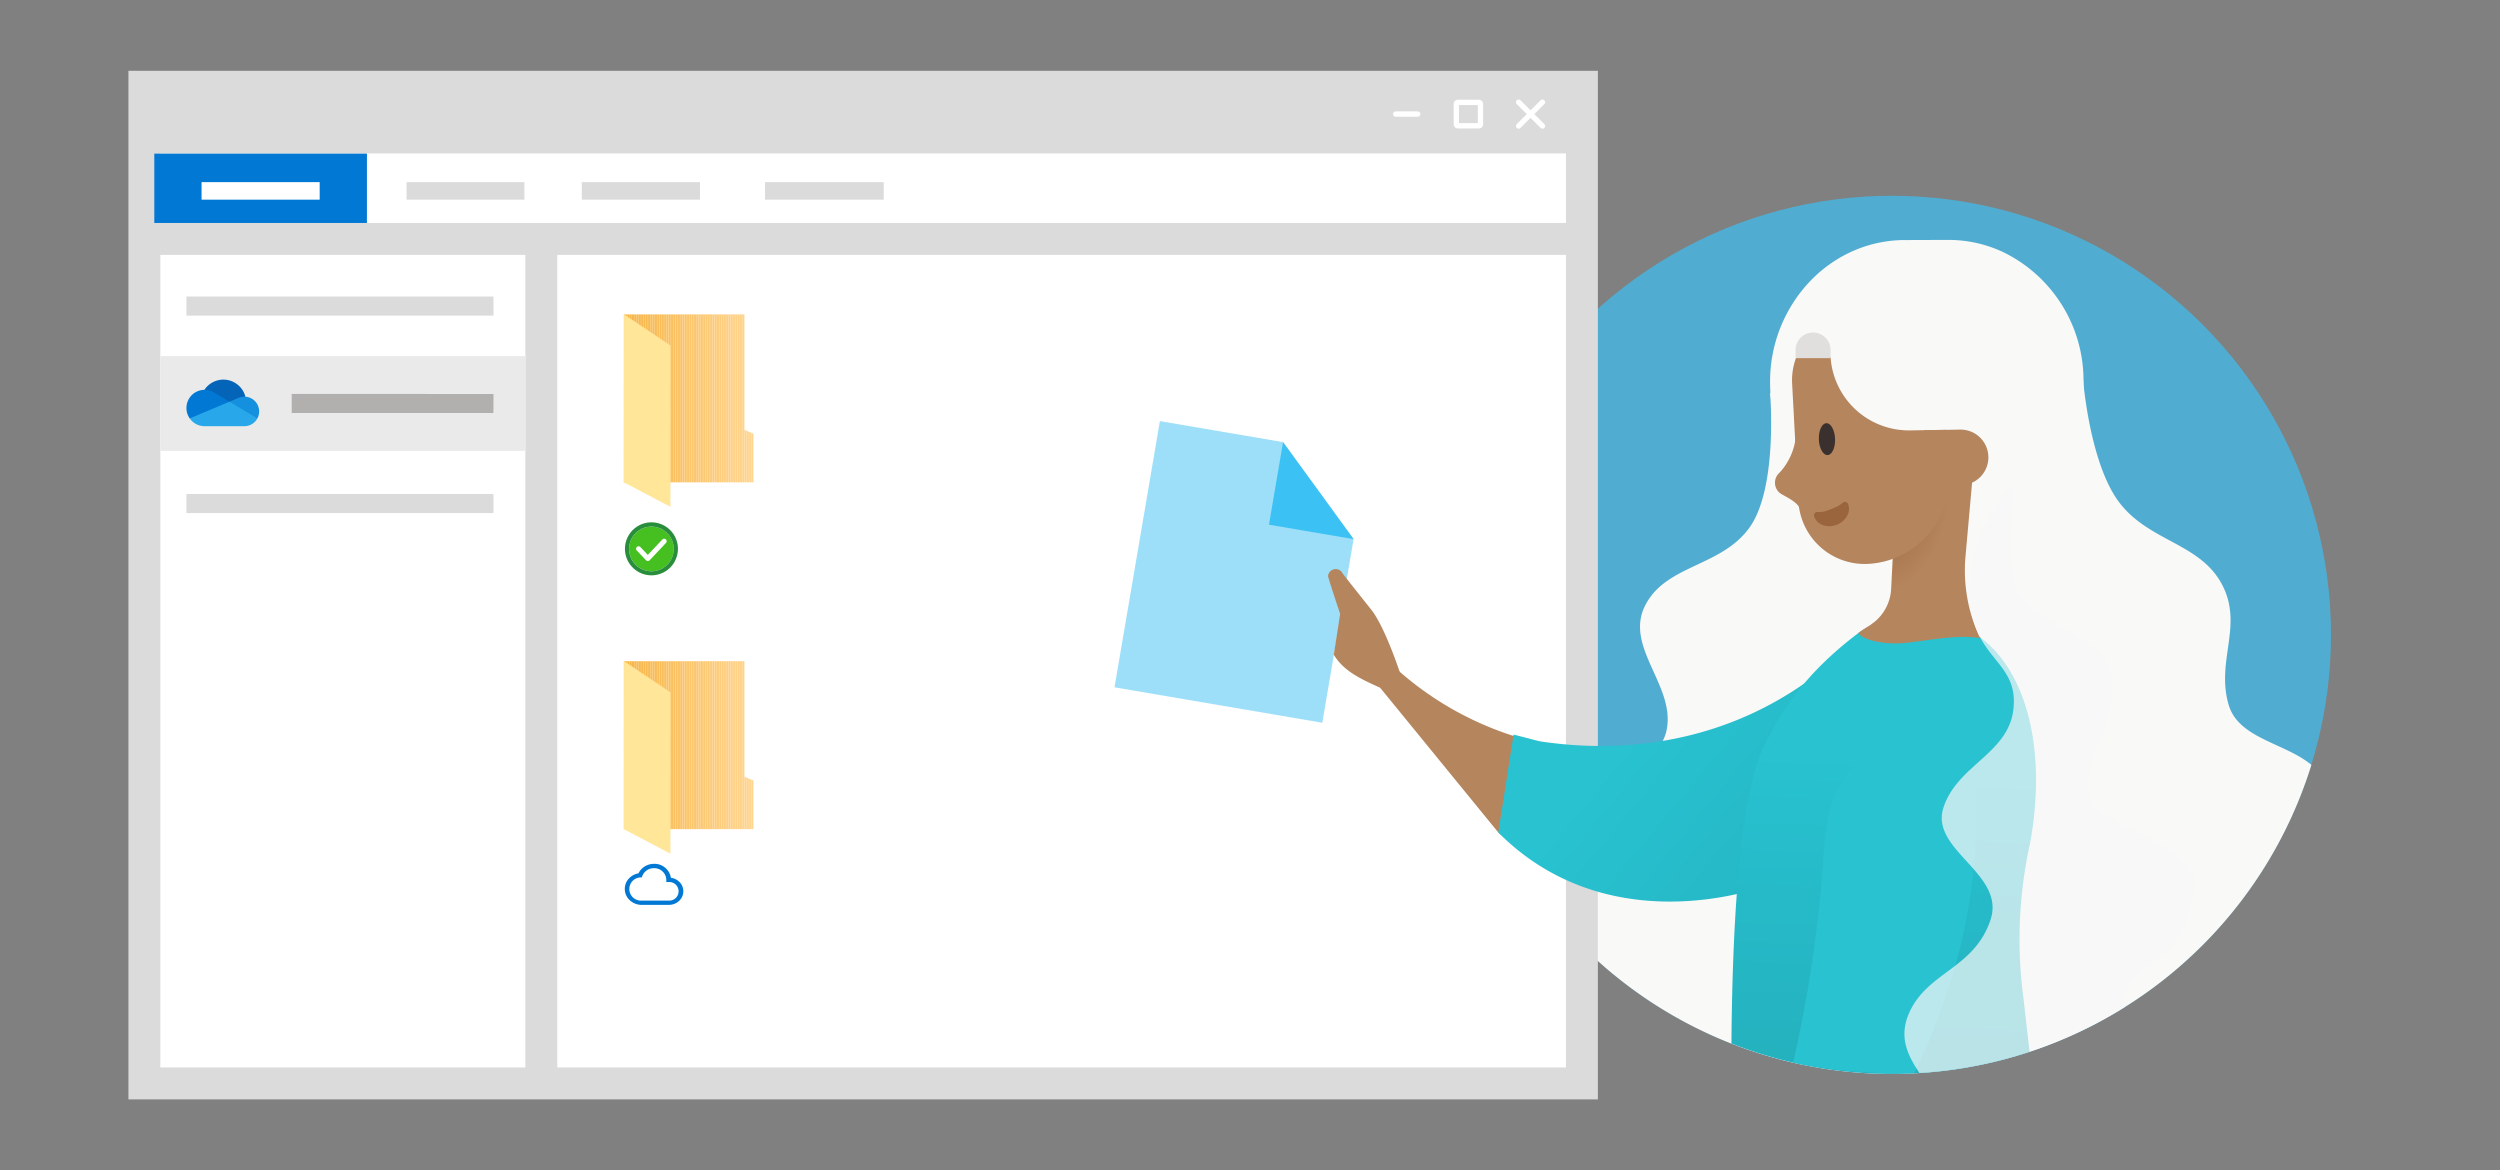 <svg xmlns="http://www.w3.org/2000/svg" xmlns:xlink="http://www.w3.org/1999/xlink" viewBox="0 0 470 220"><rect x="0" y="0" width="470" height="220" fill="#808080" stroke="none"/><defs><clipPath id="clip-path"><path d="M139.949,80.818V59.1H117.288V90.68h24.353V81.54Z" style="fill:none"/></clipPath><clipPath id="clip-path-2"><path d="M139.949,146.018V124.3H117.288V155.88h24.353v-9.14Z" style="fill:none"/></clipPath><linearGradient id="linear-gradient" x1="446.267" y1="251.519" x2="275.299" y2="110.415" gradientUnits="userSpaceOnUse"><stop offset="0" stop-color="#1e939e"/><stop offset="0.413" stop-color="#23a9b6"/><stop offset="0.811" stop-color="#28c2d1"/></linearGradient><linearGradient id="linear-gradient-2" x1="351.206" y1="249.36" x2="356.669" y2="117.616" gradientUnits="userSpaceOnUse"><stop offset="0" stop-color="#22a4b0"/><stop offset="0.61" stop-color="#26bac8"/><stop offset="0.811" stop-color="#28c2d1"/></linearGradient><radialGradient id="radial-gradient" cx="1093.672" cy="-1254.456" r="9.966" gradientTransform="matrix(-1.198, -0.107, 0.156, -1.75, 1860.16, -1984.415)" gradientUnits="userSpaceOnUse"><stop offset="0" stop-color="#9a653d"/><stop offset="0.999" stop-color="#b5855e"/></radialGradient><radialGradient id="radial-gradient-2" cx="-707.306" cy="677.526" r="0.109" gradientTransform="matrix(-0.973, 0.231, -0.244, -1.026, -171.72, 935.164)" gradientUnits="userSpaceOnUse"><stop offset="0" stop-color="#9a653d"/><stop offset="0.271" stop-color="#a36f47" stop-opacity="0.754"/><stop offset="0.873" stop-color="#b88861" stop-opacity="0.136"/><stop offset="1" stop-color="#bd8e67" stop-opacity="0"/></radialGradient></defs><title>FRE-OneDrive-page2</title><g id="IMG_2" data-name="IMG 2"><circle cx="355.68" cy="119.353" r="82.546" style="fill:#3cc1f4;opacity:0.7"/><path d="M355.68,201.9a82.58,82.58,0,0,0,78.863-58.1c-5.022-4.169-13.72-4.936-15.57-11.337-2.406-8.321,2.86-14.91-1.269-22.639s-13.6-7.984-19.225-15.294-6.847-23.1-6.847-23.1L364.221,58.847l-1.532,7.414L360.7,58.075,332.781,73.914s1.5,17.745-3.861,25.247-15.845,6.944-19.7,14.812,6.126,15.275,4.012,23.675-18.17,8.27-21.707,17.033a35.563,35.563,0,0,0-2.259,13.682A82.418,82.418,0,0,0,355.68,201.9Z" style="fill:#f9f9f8"/><rect x="27.144" y="16.314" width="270.256" height="187.372" style="fill:#fff"/><path d="M300.4,206.686H24.143V13.314H300.4Zm-270.257-6H294.4V19.314H30.143Z" style="fill:#dbdbdb"/><rect x="29.01" y="28.842" width="39.972" height="14.1" rx="0.02" style="fill:#0078d4"/><rect x="27.377" y="41.917" width="270.022" height="6" style="fill:#dbdbdb"/><rect x="76.433" y="34.247" width="22.15" height="3.29" rx="0.02" style="fill:#dbdbdb"/><rect x="37.893" y="34.247" width="22.208" height="3.29" rx="0.02" style="fill:#fff"/><rect x="109.38" y="34.247" width="22.216" height="3.29" rx="0.02" style="fill:#dbdbdb"/><rect x="143.825" y="34.247" width="22.317" height="3.29" rx="0.02" style="fill:#dbdbdb"/><rect x="28.223" y="16.314" width="269.177" height="12.528" style="fill:#dbdbdb"/><rect x="98.766" y="44.917" width="6" height="158.769" style="fill:#dbdbdb"/><g style="clip-path:url(#clip-path)"><rect x="117.288" y="59.102" width="0.054" height="31.579" style="fill:#f7b547"/><rect x="117.341" y="59.102" width="0.333" height="31.579" style="fill:#f7b547"/><rect x="117.674" y="59.102" width="0.333" height="31.579" style="fill:#f7b548"/><rect x="118.007" y="59.102" width="0.333" height="31.579" style="fill:#f7b649"/><rect x="118.34" y="59.102" width="0.333" height="31.579" style="fill:#f7b64a"/><rect x="118.673" y="59.102" width="0.333" height="31.579" style="fill:#f7b74b"/><rect x="119.006" y="59.102" width="0.333" height="31.579" style="fill:#f8b74c"/><rect x="119.338" y="59.102" width="0.333" height="31.579" style="fill:#f8b84d"/><rect x="119.671" y="59.102" width="0.333" height="31.579" style="fill:#f8b84e"/><rect x="120.004" y="59.102" width="0.333" height="31.579" style="fill:#f8b94f"/><rect x="120.337" y="59.102" width="0.333" height="31.579" style="fill:#f8b950"/><rect x="120.67" y="59.102" width="0.333" height="31.579" style="fill:#f8b951"/><rect x="121.003" y="59.102" width="0.333" height="31.579" style="fill:#f8ba52"/><rect x="121.336" y="59.102" width="0.333" height="31.579" style="fill:#f8ba53"/><rect x="121.669" y="59.102" width="0.333" height="31.579" style="fill:#f8bb54"/><rect x="122.001" y="59.102" width="0.333" height="31.579" style="fill:#f9bb55"/><rect x="122.334" y="59.102" width="0.333" height="31.579" style="fill:#f9bc56"/><rect x="122.667" y="59.102" width="0.333" height="31.579" style="fill:#f9bc57"/><rect x="123" y="59.102" width="0.333" height="31.579" style="fill:#f9bd58"/><rect x="123.333" y="59.102" width="0.333" height="31.579" style="fill:#f9bd59"/><rect x="123.666" y="59.102" width="0.333" height="31.579" style="fill:#f9bd5a"/><rect x="123.999" y="59.102" width="0.333" height="31.579" style="fill:#f9be5b"/><rect x="124.332" y="59.102" width="0.333" height="31.579" style="fill:#f9be5c"/><rect x="124.664" y="59.102" width="0.333" height="31.579" style="fill:#f9bf5d"/><rect x="124.997" y="59.102" width="0.333" height="31.579" style="fill:#fabf5e"/><rect x="125.33" y="59.102" width="0.333" height="31.579" style="fill:#fac05f"/><rect x="125.663" y="59.102" width="0.333" height="31.579" style="fill:#fac060"/><rect x="125.996" y="59.102" width="0.333" height="31.579" style="fill:#fac161"/><rect x="126.329" y="59.102" width="0.333" height="31.579" style="fill:#fac162"/><rect x="126.662" y="59.102" width="0.333" height="31.579" style="fill:#fac163"/><rect x="126.995" y="59.102" width="0.333" height="31.579" style="fill:#fac264"/><rect x="127.327" y="59.102" width="0.333" height="31.579" style="fill:#fac265"/><rect x="127.66" y="59.102" width="0.333" height="31.579" style="fill:#fac366"/><rect x="127.993" y="59.102" width="0.333" height="31.579" style="fill:#fbc367"/><rect x="128.326" y="59.102" width="0.333" height="31.579" style="fill:#fbc468"/><rect x="128.659" y="59.102" width="0.333" height="31.579" style="fill:#fbc469"/><rect x="128.992" y="59.102" width="0.333" height="31.579" style="fill:#fbc56a"/><rect x="129.325" y="59.102" width="0.333" height="31.579" style="fill:#fbc56c"/><rect x="129.658" y="59.102" width="0.333" height="31.579" style="fill:#fbc56d"/><rect x="129.99" y="59.102" width="0.333" height="31.579" style="fill:#fbc66e"/><rect x="130.323" y="59.102" width="0.333" height="31.579" style="fill:#fbc66f"/><rect x="130.656" y="59.102" width="0.333" height="31.579" style="fill:#fbc770"/><rect x="130.989" y="59.102" width="0.333" height="31.579" style="fill:#fcc771"/><rect x="131.322" y="59.102" width="0.333" height="31.579" style="fill:#fcc872"/><rect x="131.655" y="59.102" width="0.333" height="31.579" style="fill:#fcc873"/><rect x="131.988" y="59.102" width="0.333" height="31.579" style="fill:#fcc974"/><rect x="132.321" y="59.102" width="0.333" height="31.579" style="fill:#fcc975"/><rect x="132.653" y="59.102" width="0.333" height="31.579" style="fill:#fcc976"/><rect x="132.986" y="59.102" width="0.333" height="31.579" style="fill:#fcca77"/><rect x="133.319" y="59.102" width="0.333" height="31.579" style="fill:#fcca78"/><rect x="133.652" y="59.102" width="0.333" height="31.579" style="fill:#fccb79"/><rect x="133.985" y="59.102" width="0.333" height="31.579" style="fill:#fdcb7a"/><rect x="134.318" y="59.102" width="0.333" height="31.579" style="fill:#fdcc7b"/><rect x="134.651" y="59.102" width="0.333" height="31.579" style="fill:#fdcc7c"/><rect x="134.984" y="59.102" width="0.333" height="31.579" style="fill:#fdcd7d"/><rect x="135.316" y="59.102" width="0.333" height="31.579" style="fill:#fdcd7e"/><rect x="135.649" y="59.102" width="0.333" height="31.579" style="fill:#fdcd7f"/><rect x="135.982" y="59.102" width="0.333" height="31.579" style="fill:#fdce80"/><rect x="136.315" y="59.102" width="0.333" height="31.579" style="fill:#fdce81"/><rect x="136.648" y="59.102" width="0.333" height="31.579" style="fill:#fdcf82"/><rect x="136.981" y="59.102" width="0.333" height="31.579" style="fill:#fecf83"/><rect x="137.314" y="59.102" width="0.333" height="31.579" style="fill:#fed084"/><rect x="137.647" y="59.102" width="0.333" height="31.579" style="fill:#fed085"/><rect x="137.979" y="59.102" width="0.333" height="31.579" style="fill:#fed186"/><rect x="138.312" y="59.102" width="0.333" height="31.579" style="fill:#fed187"/><rect x="138.645" y="59.102" width="0.333" height="31.579" style="fill:#fed188"/><rect x="138.978" y="59.102" width="0.333" height="31.579" style="fill:#fed289"/><rect x="139.311" y="59.102" width="0.333" height="31.579" style="fill:#fed28a"/><rect x="139.644" y="59.102" width="0.333" height="31.579" style="fill:#fed38b"/><rect x="139.977" y="59.102" width="0.333" height="31.579" style="fill:#ffd38c"/><rect x="140.31" y="59.102" width="0.333" height="31.579" style="fill:#ffd48d"/><rect x="140.642" y="59.102" width="0.333" height="31.579" style="fill:#ffd48e"/><rect x="140.975" y="59.102" width="0.333" height="31.579" style="fill:#ffd58f"/><rect x="141.308" y="59.102" width="0.333" height="31.579" style="fill:#ffd590"/></g><path d="M126.038,95.287l-8.75-4.606q.017-15.789.034-31.579l8.731,5.862Z" style="fill:#ffe699"/><g style="clip-path:url(#clip-path-2)"><rect x="117.288" y="124.302" width="0.054" height="31.579" style="fill:#f7b547"/><rect x="117.341" y="124.302" width="0.333" height="31.579" style="fill:#f7b547"/><rect x="117.674" y="124.302" width="0.333" height="31.579" style="fill:#f7b548"/><rect x="118.007" y="124.302" width="0.333" height="31.579" style="fill:#f7b649"/><rect x="118.34" y="124.302" width="0.333" height="31.579" style="fill:#f7b64a"/><rect x="118.673" y="124.302" width="0.333" height="31.579" style="fill:#f7b74b"/><rect x="119.006" y="124.302" width="0.333" height="31.579" style="fill:#f8b74c"/><rect x="119.338" y="124.302" width="0.333" height="31.579" style="fill:#f8b84d"/><rect x="119.671" y="124.302" width="0.333" height="31.579" style="fill:#f8b84e"/><rect x="120.004" y="124.302" width="0.333" height="31.579" style="fill:#f8b94f"/><rect x="120.337" y="124.302" width="0.333" height="31.579" style="fill:#f8b950"/><rect x="120.67" y="124.302" width="0.333" height="31.579" style="fill:#f8b951"/><rect x="121.003" y="124.302" width="0.333" height="31.579" style="fill:#f8ba52"/><rect x="121.336" y="124.302" width="0.333" height="31.579" style="fill:#f8ba53"/><rect x="121.669" y="124.302" width="0.333" height="31.579" style="fill:#f8bb54"/><rect x="122.001" y="124.302" width="0.333" height="31.579" style="fill:#f9bb55"/><rect x="122.334" y="124.302" width="0.333" height="31.579" style="fill:#f9bc56"/><rect x="122.667" y="124.302" width="0.333" height="31.579" style="fill:#f9bc57"/><rect x="123" y="124.302" width="0.333" height="31.579" style="fill:#f9bd58"/><rect x="123.333" y="124.302" width="0.333" height="31.579" style="fill:#f9bd59"/><rect x="123.666" y="124.302" width="0.333" height="31.579" style="fill:#f9bd5a"/><rect x="123.999" y="124.302" width="0.333" height="31.579" style="fill:#f9be5b"/><rect x="124.332" y="124.302" width="0.333" height="31.579" style="fill:#f9be5c"/><rect x="124.664" y="124.302" width="0.333" height="31.579" style="fill:#f9bf5d"/><rect x="124.997" y="124.302" width="0.333" height="31.579" style="fill:#fabf5e"/><rect x="125.33" y="124.302" width="0.333" height="31.579" style="fill:#fac05f"/><rect x="125.663" y="124.302" width="0.333" height="31.579" style="fill:#fac060"/><rect x="125.996" y="124.302" width="0.333" height="31.579" style="fill:#fac161"/><rect x="126.329" y="124.302" width="0.333" height="31.579" style="fill:#fac162"/><rect x="126.662" y="124.302" width="0.333" height="31.579" style="fill:#fac163"/><rect x="126.995" y="124.302" width="0.333" height="31.579" style="fill:#fac264"/><rect x="127.327" y="124.302" width="0.333" height="31.579" style="fill:#fac265"/><rect x="127.66" y="124.302" width="0.333" height="31.579" style="fill:#fac366"/><rect x="127.993" y="124.302" width="0.333" height="31.579" style="fill:#fbc367"/><rect x="128.326" y="124.302" width="0.333" height="31.579" style="fill:#fbc468"/><rect x="128.659" y="124.302" width="0.333" height="31.579" style="fill:#fbc469"/><rect x="128.992" y="124.302" width="0.333" height="31.579" style="fill:#fbc56a"/><rect x="129.325" y="124.302" width="0.333" height="31.579" style="fill:#fbc56c"/><rect x="129.658" y="124.302" width="0.333" height="31.579" style="fill:#fbc56d"/><rect x="129.99" y="124.302" width="0.333" height="31.579" style="fill:#fbc66e"/><rect x="130.323" y="124.302" width="0.333" height="31.579" style="fill:#fbc66f"/><rect x="130.656" y="124.302" width="0.333" height="31.579" style="fill:#fbc770"/><rect x="130.989" y="124.302" width="0.333" height="31.579" style="fill:#fcc771"/><rect x="131.322" y="124.302" width="0.333" height="31.579" style="fill:#fcc872"/><rect x="131.655" y="124.302" width="0.333" height="31.579" style="fill:#fcc873"/><rect x="131.988" y="124.302" width="0.333" height="31.579" style="fill:#fcc974"/><rect x="132.321" y="124.302" width="0.333" height="31.579" style="fill:#fcc975"/><rect x="132.653" y="124.302" width="0.333" height="31.579" style="fill:#fcc976"/><rect x="132.986" y="124.302" width="0.333" height="31.579" style="fill:#fcca77"/><rect x="133.319" y="124.302" width="0.333" height="31.579" style="fill:#fcca78"/><rect x="133.652" y="124.302" width="0.333" height="31.579" style="fill:#fccb79"/><rect x="133.985" y="124.302" width="0.333" height="31.579" style="fill:#fdcb7a"/><rect x="134.318" y="124.302" width="0.333" height="31.579" style="fill:#fdcc7b"/><rect x="134.651" y="124.302" width="0.333" height="31.579" style="fill:#fdcc7c"/><rect x="134.984" y="124.302" width="0.333" height="31.579" style="fill:#fdcd7d"/><rect x="135.316" y="124.302" width="0.333" height="31.579" style="fill:#fdcd7e"/><rect x="135.649" y="124.302" width="0.333" height="31.579" style="fill:#fdcd7f"/><rect x="135.982" y="124.302" width="0.333" height="31.579" style="fill:#fdce80"/><rect x="136.315" y="124.302" width="0.333" height="31.579" style="fill:#fdce81"/><rect x="136.648" y="124.302" width="0.333" height="31.579" style="fill:#fdcf82"/><rect x="136.981" y="124.302" width="0.333" height="31.579" style="fill:#fecf83"/><rect x="137.314" y="124.302" width="0.333" height="31.579" style="fill:#fed084"/><rect x="137.647" y="124.302" width="0.333" height="31.579" style="fill:#fed085"/><rect x="137.979" y="124.302" width="0.333" height="31.579" style="fill:#fed186"/><rect x="138.312" y="124.302" width="0.333" height="31.579" style="fill:#fed187"/><rect x="138.645" y="124.302" width="0.333" height="31.579" style="fill:#fed188"/><rect x="138.978" y="124.302" width="0.333" height="31.579" style="fill:#fed289"/><rect x="139.311" y="124.302" width="0.333" height="31.579" style="fill:#fed28a"/><rect x="139.644" y="124.302" width="0.333" height="31.579" style="fill:#fed38b"/><rect x="139.977" y="124.302" width="0.333" height="31.579" style="fill:#ffd38c"/><rect x="140.31" y="124.302" width="0.333" height="31.579" style="fill:#ffd48d"/><rect x="140.642" y="124.302" width="0.333" height="31.579" style="fill:#ffd48e"/><rect x="140.975" y="124.302" width="0.333" height="31.579" style="fill:#ffd58f"/><rect x="141.308" y="124.302" width="0.333" height="31.579" style="fill:#ffd590"/></g><path d="M126.038,160.487l-8.75-4.606q.017-15.789.034-31.579l8.731,5.862Z" style="fill:#ffe699"/><rect x="35.052" y="55.746" width="57.722" height="3.586" rx="0.02" style="fill:#dbdbdb"/><rect x="35.052" y="92.87" width="57.722" height="3.586" rx="0.02" style="fill:#dbdbdb"/><rect x="30.143" y="66.943" width="68.623" height="17.82" style="fill:#eaeaea"/><path d="M43.134,76.22l3-1.642a4.273,4.273,0,0,0-7.707-1.287Z" style="fill:#0364b8"/><path d="M40.264,73.8h0a3.417,3.417,0,0,0-4.6,4.861l4.865.13,2.6-3.272Z" style="fill:#0078d4"/><path d="M46.132,74.578a2.775,2.775,0,0,0-1.288.22h0l-1.71.72,1.494,2.513,3.761.634a2.777,2.777,0,0,0-2.257-4.087Z" style="fill:#1490df"/><path d="M43.134,75.518,35.666,78.66a3.41,3.41,0,0,0,2.8,1.464h7.475a2.777,2.777,0,0,0,2.445-1.459Z" style="fill:#28a8ea"/><rect x="35.052" y="69.018" width="13.669" height="13.669" style="fill:none"/><path d="M92.756,77.646h-37.9a.017.017,0,0,1-.017-.014V74.074a.016.016,0,0,1,.017-.014s37.919.006,37.919.014S92.766,77.646,92.756,77.646Z" style="fill:#797673;opacity:0.5"/><path d="M391.7,71.753a32.824,32.824,0,0,1-.215,3.852,31.317,31.317,0,0,1-8.271,17.93,28.39,28.39,0,0,1-20.624,9.081h-.5c-14.972.05-27.356-11.777-29.1-27.064a31.8,31.8,0,0,1-.212-3.607,27.356,27.356,0,0,1,7.373-18.924,25.337,25.337,0,0,1,7.776-5.633,24.192,24.192,0,0,1,10.142-2.258l8.161-.027a24.159,24.159,0,0,1,10.38,2.3A26.833,26.833,0,0,1,391.7,71.753Z" style="fill:#f9f9f8"/><path d="M262.638,125.84A60.457,60.457,0,0,0,289.9,139.8a5.023,5.023,0,0,1,2.838,1.677c3.33,4.221-1.171,15.961-6.867,16.492a5.946,5.946,0,0,1-4.19-1.466L259.44,129.262Z" style="fill:#b5855e"/><path d="M281.682,156.5a43.335,43.335,0,0,0,9.218,7.123c15.153,8.713,31.3,5.537,36.845,4.169.1-1.266.62-7.707,1.3-12.644.3-2.186.586-3.708.7-4.314.376-1.962.734-3.431.888-4.045.268-1.072.549-2.086.723-2.667a34.737,34.737,0,0,1,3.021-6.8,50.368,50.368,0,0,1,8.907-11.907,65.217,65.217,0,0,1-13.237,8.411c-16.691,7.957-32.674,6.749-40.637,5.53l-4.857-1.259Z" style="fill:url(#linear-gradient)"/><path d="M248.592,135.878l-39.066-6.662,8.535-50.045,23.153,3.948,13.265,18.238Z" style="fill:#fff"/><path d="M248.592,135.878l-39.066-6.662,8.535-50.045,23.153,3.948,13.265,18.238Z" style="fill:#3cc1f4;opacity:0.5"/><polygon points="254.479 101.357 238.567 98.644 241.214 83.119 254.479 101.357" style="fill:#3cc1f4"/><path d="M250.753,123.082c1.9,3.181,5.243,4.67,9.555,6.585l3.207-2.239s-3.092-9.689-5.857-12.979c-.015-.025-4.483-5.621-5.262-6.667a1.44,1.44,0,0,0-2.719.5c-.048.223,2.27,7.135,2.27,7.135Z" style="fill:#b5855e"/><circle cx="363.517" cy="143.232" r="15.562" style="fill:#8a8bc3"/><path d="M372.477,119.976a17.049,17.049,0,0,0-11.653-3.46c-4.429.281-8.565.315-11.456,2.5-7.2,5.451-13.7,12.2-18.171,22.26-4.415,9.959-5.538,35.113-5.688,54.9a82.519,82.519,0,0,0,56.057,1.551c-.595-5.057-1.1-9.632-1.1-9.632a83.644,83.644,0,0,1,1.183-29.541C384.9,140.791,380.873,126.327,372.477,119.976Z" style="fill:url(#linear-gradient-2)"/><path d="M372.137,119.711h0a29.742,29.742,0,0,1-2.623-15.111l1.419-15.907-14.2-1.266-1.2,23.31A8.552,8.552,0,0,1,352,117.228a.758.758,0,0,0,.391,1.38Z" style="fill:url(#radial-gradient)"/><path d="M349.633,59.23h4.473a11.852,11.852,0,0,1,11.852,11.852V89.966a15.985,15.985,0,0,1-15.985,15.985h0A12.474,12.474,0,0,1,337.5,93.477V71.364A12.134,12.134,0,0,1,349.633,59.23Z" transform="translate(-3.911 18.916) rotate(-3.064)" style="fill:#b5855e"/><ellipse cx="343.469" cy="82.561" rx="1.525" ry="3.003" transform="translate(-2.927 13.298) rotate(-2.209)" style="fill:#3a312e"/><path d="M337.682,81.119a11.836,11.836,0,0,1-3.126,7.744,2.5,2.5,0,0,0,.03,3.8c.6.533,3.778,1.715,3.9,3.4" style="fill:#b5855e"/><rect x="351.213" y="76.535" width="0.237" height="0.237" transform="translate(-3.595 18.886) rotate(-3.064)" style="fill:url(#radial-gradient-2)"/><path d="M341.819,96.253a3.822,3.822,0,0,0,1.37-.166c.337-.1.639-.214.96-.34s.644-.265.985-.421a4.544,4.544,0,0,0,1.165-.7l.151-.127a.624.624,0,0,1,.881.073.657.657,0,0,1,.084.128,2.59,2.59,0,0,1-.254,2.439,3.771,3.771,0,0,1-1.89,1.538,3.728,3.728,0,0,1-2.486.073,2.636,2.636,0,0,1-1.738-1.684.644.644,0,0,1,.452-.791.677.677,0,0,1,.188-.023Z" style="fill:#9a653d"/><path d="M372.477,119.976c-4.312-.621-8.023.119-13.518.809-5.315.668-9.041-.766-9.591-1.764a20.652,20.652,0,0,1,12.014-4.253C365.811,114.487,369.2,117.485,372.477,119.976Z" style="fill:#b5855e"/><path d="M337.769,67.212l6.383-.043a14.742,14.742,0,0,0,14.739,13.747l17.742-.278.921-22.271-39.862.131.077,8.714" style="fill:#f9f9f8"/><path d="M340.861,62.515h0a3.291,3.291,0,0,1,3.291,3.291V67.33a0,0,0,0,1,0,0H337.57a0,0,0,0,1,0,0V65.806a3.291,3.291,0,0,1,3.291-3.291Z" style="fill:#e1dfdd"/><path d="M367.045,80.78h6.771a0,0,0,0,1,0,0V91.224a0,0,0,0,1,0,0h-6.771A5.222,5.222,0,0,1,361.823,86v0A5.222,5.222,0,0,1,367.045,80.78Z" transform="translate(737.128 165.364) rotate(178.968)" style="fill:#b5855e"/><path d="M347.508,145.229c-4.327,5.43-4.308,11.158-4.988,19.667a243.9,243.9,0,0,1-5.41,34.842c2.676.577,5.6,1.08,8.762,1.439a89.827,89.827,0,0,0,14.071.49c9.135-18.845,11.189-34.554,11.489-44.772.451-15.378-3.079-18.185-4.578-19.05C361.512,134.762,352.3,139.212,347.508,145.229Z" style="fill:#28c2d1"/><circle cx="355.68" cy="119.353" r="82.546" style="fill:none"/><path d="M399.414,187.09c2.258-7.283,11.906-5.632,13.13-20.465.73-8.847-20.493-10.7-19.983-18.8s5.6-12.906,4.52-20.761-15.727-9.544-18.142-17.283c-1.649-5.28-.763-14.156-.033-19.259-3.877,4.019-10.917,13.774-7.98,25.741,1.976,8.058,8.609,9.023,7.573,17.246s-10.6,10.383-13.146,18.367,11.751,12.353,8.866,21.044c-3.062,9.223-11.863,9.736-15.3,17.507-2.146,4.846.052,8.4,1.925,11.292A82.036,82.036,0,0,0,399.4,189.36,3.58,3.58,0,0,1,399.414,187.09Z" style="fill:#f9f9f8;opacity:0.7"/><circle cx="355.175" cy="119.353" r="82.548" style="fill:none"/></g><g id="Dark_IMG_2" data-name="Dark IMG 2"><line x1="285.501" y1="23.689" x2="289.983" y2="19.208" style="fill:none;stroke:#fff;stroke-linecap:round;stroke-miterlimit:10"/><line x1="289.983" y1="23.689" x2="285.501" y2="19.208" style="fill:none;stroke:#fff;stroke-linecap:round;stroke-miterlimit:10"/><rect x="273.792" y="19.249" width="4.534" height="4.399" rx="0.26" transform="translate(552.119 42.897) rotate(180)" style="fill:none;stroke:#fff;stroke-linecap:round;stroke-linejoin:round"/><line x1="262.389" y1="21.449" x2="266.527" y2="21.449" style="fill:none;stroke:#fff;stroke-linecap:round;stroke-linejoin:round"/><path d="M126.668,103.2a4.2,4.2,0,1,1-4.2-4.2A4.2,4.2,0,0,1,126.668,103.2Z" style="fill:#46c021"/><path d="M122.464,99a4.2,4.2,0,1,1-4.2,4.2,4.2,4.2,0,0,1,4.2-4.2m0-.8a4.981,4.981,0,1,0,1.947.393,4.971,4.971,0,0,0-1.947-.393Z" style="fill:#298e3b"/><path d="M121.794,105.474a.47.47,0,0,1-.34-.146l-1.727-1.819a.47.47,0,1,1,.68-.648l1.386,1.46,2.727-2.895a.47.47,0,1,1,.685.644l-3.069,3.257a.469.469,0,0,1-.341.147Z" style="fill:#fff"/><path d="M125.727,165.824c-.063,0-.459.009-.459.009V165.4a2.252,2.252,0,0,0-2.321-2.175,2.29,2.29,0,0,0-2.273,1.732h-.043a2.183,2.183,0,1,0,0,4.358h5.1a1.747,1.747,0,1,0,0-3.488Z" style="fill:#fff"/><path d="M122.947,163.223a2.252,2.252,0,0,1,2.321,2.175v.435s.4-.009.459-.009a1.747,1.747,0,1,1,0,3.488h-5.1a2.183,2.183,0,1,1,0-4.358h.043a2.29,2.29,0,0,1,2.273-1.732m.018-.821a3.328,3.328,0,0,0-2.026.681,3.02,3.02,0,0,0-.892,1.1,3.232,3.232,0,0,0-1.653.825,2.872,2.872,0,0,0,0,4.23,3.263,3.263,0,0,0,2.254.878h5.1a2.789,2.789,0,0,0,1.927-.751,2.455,2.455,0,0,0,0-3.614,2.764,2.764,0,0,0-1.542-.726,3.129,3.129,0,0,0-3.165-2.626Z" style="fill:#0078d4"/></g></svg>